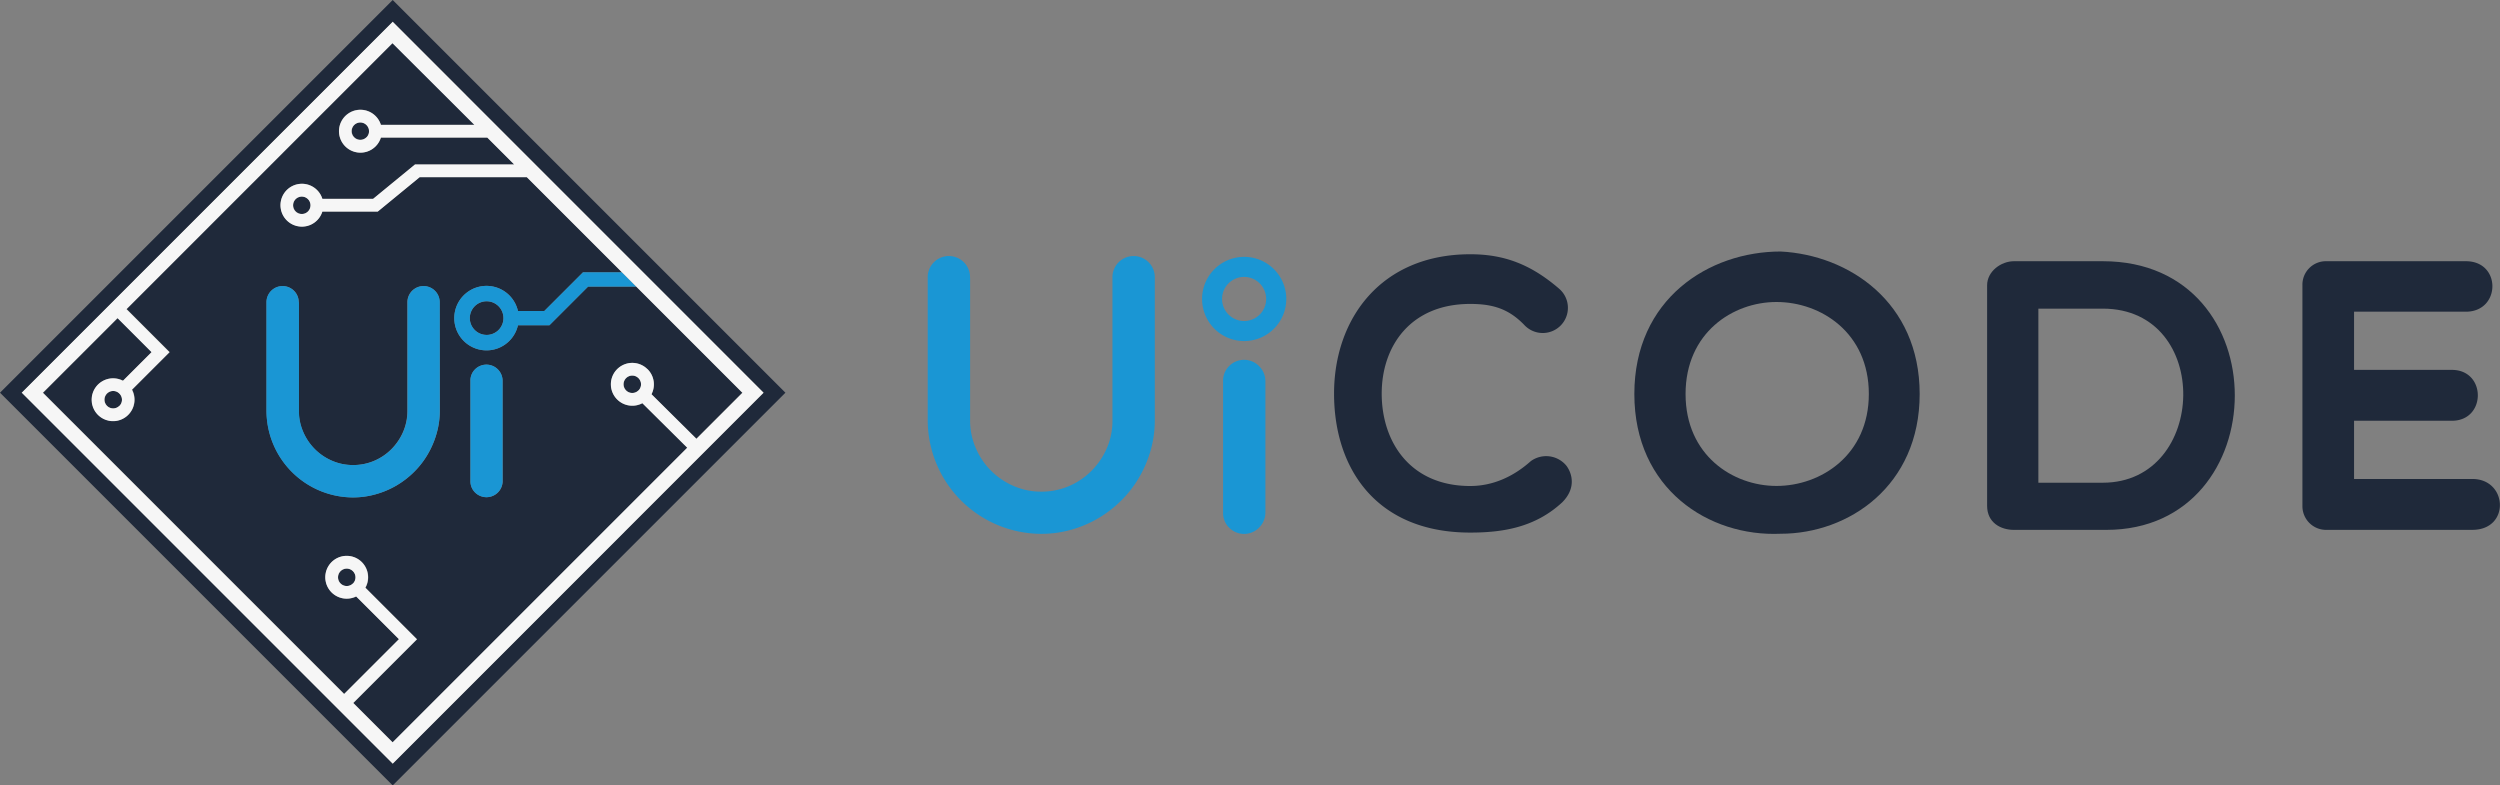 <svg id="COLOR" xmlns="http://www.w3.org/2000/svg" viewBox="0 0 775.51 243.64"><rect x="0" y="0" width="775.51" height="243.64" fill="#808080" stroke="none"/><defs><style>.cls-1{fill:#1a96d4;}.cls-2{fill:#1f293a;}.cls-3{fill:#f6f6f6;}</style></defs><title>LOGO_HORIZONTAL</title><path class="cls-1" d="M477,203.51v44.12a21.37,21.37,0,0,0,1.73,8.55A22.26,22.26,0,0,0,490.47,268a21.2,21.2,0,0,0,8.61,1.77,21.53,21.53,0,0,0,8.61-1.73,22.06,22.06,0,0,0,7-4.77,22.8,22.8,0,0,0,4.74-7,21.32,21.32,0,0,0,1.73-8.58V203.51a6.57,6.57,0,1,1,13.13,0v44.12a33.79,33.79,0,0,1-1.27,9.29,36.45,36.45,0,0,1-3.56,8.39,35,35,0,0,1-5.51,7.15,35.86,35.86,0,0,1-7.16,5.54,35.42,35.42,0,0,1-8.43,3.59,34.09,34.09,0,0,1-9.32,1.27,35.32,35.32,0,0,1-35.19-35.25V203.51a6.57,6.57,0,1,1,13.13,0Z" transform="translate(-176.07 -117.26)"/><path class="cls-1" d="M562,223.06A13.06,13.06,0,1,1,575.08,210,13.07,13.07,0,0,1,562,223.06Zm0-19.9a6.84,6.84,0,1,0,6.84,6.84A6.85,6.85,0,0,0,562,203.16Z" transform="translate(-176.07 -117.26)"/><path class="cls-1" d="M555.47,276.3V235.46a6.35,6.35,0,0,1,1.91-4.67,6.51,6.51,0,0,1,9.22,0,6.58,6.58,0,0,1,2,4.67V276.3a6.58,6.58,0,0,1-2,4.67,6.51,6.51,0,0,1-9.22,0A6.35,6.35,0,0,1,555.47,276.3Z" transform="translate(-176.07 -117.26)"/><path class="cls-2" d="M589.9,239.36c0-23.24,14.57-43.23,42.27-43.23,10.48,0,18.79,3.13,27.58,10.72A7.81,7.81,0,1,1,649,218.16c-4.94-5.18-10-6.62-16.86-6.62-18.55,0-27.46,13.13-27.46,27.82,0,14.93,8.79,28.66,27.46,28.66,6.86,0,13.25-2.77,18.79-7.71A8.11,8.11,0,0,1,662,261.76c1.93,2.65,2.89,7.11-1.32,11.32-8.43,7.83-18.55,9.39-28.54,9.39C603,282.47,589.9,262.6,589.9,239.36Z" transform="translate(-176.07 -117.26)"/><path class="cls-2" d="M728.45,282.83c-22.28,1-45.4-13.85-45.4-43.35s23.12-44.2,45.4-44.2c21.07,1.08,43.11,15.66,43.11,44.2S749.52,282.83,728.45,282.83Zm-1.33-71.89c-13.49,0-28.18,9.51-28.18,28.54S713.64,268,727.13,268c13.85,0,28.66-9.63,28.66-28.54S741,210.94,727.13,210.94Z" transform="translate(-176.07 -117.26)"/><path class="cls-2" d="M800.79,281.63c-4,0-8.31-2.17-8.31-7.47v-68.4c0-4.33,4.34-7.47,8.31-7.47h27.58c55,0,53.83,83.34,1.08,83.34ZM808.38,213v54h20c32.52,0,34-54,0-54Z" transform="translate(-176.07 -117.26)"/><path class="cls-2" d="M897.76,281.63a7.35,7.35,0,0,1-7.47-7.47v-68.4a7.28,7.28,0,0,1,7.47-7.47H941c11.08,0,10.84,15.66,0,15.66H906.31V232h30.35c10.72,0,10.72,15.78,0,15.78H906.31v18.06H943c11,0,11.8,15.78,0,15.78Z" transform="translate(-176.07 -117.26)"/><path class="cls-2" d="M392.07,253.35l14.27-14.27-34.85-34.85,1.93,1.93H358.5l-12,12h-9.76a10,10,0,1,1,0-4.43h8.18l12-12H369l-29.53-29.53H306.21l-13,10.67H276.07a6.63,6.63,0,1,1-1.64-6.67h0a6.59,6.59,0,0,1,1.64,2.72h15.77l13-10.67h30.72l-3.59-3.59-4.75-4.75h-33a6.65,6.65,0,1,1,0-3.94h29l-25.35-25.35-82.5,82.5,13.35,13.35-11.65,11.65a6.63,6.63,0,1,1-2.8-2.78l8.87-8.87L212.6,215.93l-23.15,23.15,93.44,93.44,17-17L286.6,302.3a6.64,6.64,0,1,1,1.76-10.65h0a6.65,6.65,0,0,1,1.1,7.93l16,16-19.76,19.76,12.21,12.21,91.39-91.39-13.92-13.81a6.65,6.65,0,1,1,2.77-2.8Zm-79.55-8.71a25.77,25.77,0,0,1-1,7.09,27.8,27.8,0,0,1-2.72,6.4,26.69,26.69,0,0,1-4.21,5.46,27.35,27.35,0,0,1-5.46,4.23,27,27,0,0,1-6.43,2.74,26,26,0,0,1-7.11,1,26.94,26.94,0,0,1-26.84-26.89V211a5,5,0,1,1,10,0v33.65a16.3,16.3,0,0,0,1.32,6.52,17,17,0,0,0,8.93,9,16.17,16.17,0,0,0,6.57,1.35,16.42,16.42,0,0,0,6.57-1.32,16.83,16.83,0,0,0,5.36-3.64,17.39,17.39,0,0,0,3.61-5.36,16.26,16.26,0,0,0,1.32-6.54V211a5,5,0,1,1,10,0ZM332,266.5a5,5,0,0,1-1.51,3.56,5,5,0,0,1-7,0A4.84,4.84,0,0,1,322,266.5V235.36a4.85,4.85,0,0,1,1.46-3.56,5,5,0,0,1,7,0,5,5,0,0,1,1.51,3.56Z" transform="translate(-176.07 -117.26)"/><circle class="cls-2" cx="150.95" cy="98.68" r="5.22"/><path class="cls-2" d="M283.66,293.65a2.7,2.7,0,1,0,1.91.79h0A2.68,2.68,0,0,0,283.66,293.65Z" transform="translate(-176.07 -117.26)"/><path class="cls-2" d="M209.31,239.34a2.7,2.7,0,1,0,1.91-.79A2.7,2.7,0,0,0,209.31,239.34Z" transform="translate(-176.07 -117.26)"/><path class="cls-2" d="M370.33,234.55a2.7,2.7,0,1,0,1.91-.79A2.7,2.7,0,0,0,370.33,234.55Z" transform="translate(-176.07 -117.26)"/><path class="cls-2" d="M267.83,179a2.7,2.7,0,1,0,1.91-.79A2.68,2.68,0,0,0,267.83,179Z" transform="translate(-176.07 -117.26)"/><path class="cls-2" d="M286,156a2.7,2.7,0,1,0,1.91-.79A2.7,2.7,0,0,0,286,156Z" transform="translate(-176.07 -117.26)"/><path class="cls-1" d="M268.81,211v33.65a16.3,16.3,0,0,0,1.32,6.52,17,17,0,0,0,8.93,9,16.17,16.17,0,0,0,6.57,1.35,16.42,16.42,0,0,0,6.57-1.32,16.83,16.83,0,0,0,5.36-3.64,17.39,17.39,0,0,0,3.61-5.36,16.26,16.26,0,0,0,1.32-6.54V211a5,5,0,1,1,10,0v33.65a25.77,25.77,0,0,1-1,7.09,27.8,27.8,0,0,1-2.72,6.4,26.69,26.69,0,0,1-4.21,5.46,27.35,27.35,0,0,1-5.46,4.23,27,27,0,0,1-6.43,2.74,26,26,0,0,1-7.11,1,26.94,26.94,0,0,1-26.84-26.89V211a5,5,0,1,1,10,0Z" transform="translate(-176.07 -117.26)"/><path class="cls-1" d="M369,201.73H356.92l-12,12h-8.18a10,10,0,1,0,0,4.43h9.76l12-12h14.91Zm-22.49,16.42,12-12m-31.48,15a5.22,5.22,0,1,1,5.22-5.22A5.22,5.22,0,0,1,327,221.16Z" transform="translate(-176.07 -117.26)"/><path class="cls-1" d="M322,266.5V235.36a4.85,4.85,0,0,1,1.46-3.56,5,5,0,0,1,7,0,5,5,0,0,1,1.51,3.56V266.5a5,5,0,0,1-1.51,3.56,5,5,0,0,1-7,0A4.84,4.84,0,0,1,322,266.5Z" transform="translate(-176.07 -117.26)"/><path class="cls-3" d="M297.89,123.95,182.75,239.08,297.89,354.22,413,239.08Zm79,107.82a6.64,6.64,0,1,0-1.57,10.56l13.92,13.81-91.39,91.39-12.21-12.21,19.76-19.76-16-16a6.65,6.65,0,0,0-1.1-7.93h0a6.64,6.64,0,1,0-1.76,10.65l13.26,13.26-17,17-93.44-93.44,23.15-23.15,10.56,10.56-8.87,8.87a6.64,6.64,0,1,0,2.8,2.78l11.65-11.65-13.35-13.35,82.5-82.5L323.23,156h-29a6.65,6.65,0,1,0,0,3.94h33l8.34,8.34H304.8l-13,10.67H276.07a6.59,6.59,0,0,0-1.64-2.72h0a6.65,6.65,0,1,0,1.64,6.67h17.19l13-10.67h33.24l66.88,66.88-14.27,14.27-13.94-13.83A6.65,6.65,0,0,0,376.93,231.77Zm-2.79,6.6a2.7,2.7,0,1,1,0-3.81A2.68,2.68,0,0,1,374.14,238.37Zm-88.57,59.88a2.7,2.7,0,1,1,0-3.81h0A2.7,2.7,0,0,1,285.57,298.25Zm-72.45-55.1a2.7,2.7,0,1,1,0-3.81A2.68,2.68,0,0,1,213.13,243.15Zm76.64-83.29a2.69,2.69,0,1,1,0-3.81A2.68,2.68,0,0,1,289.76,159.86Zm-18.13,23a2.7,2.7,0,1,1,0-3.81A2.7,2.7,0,0,1,271.64,182.81Z" transform="translate(-176.07 -117.26)"/><path class="cls-2" d="M297.89,360.9,176.07,239.08,297.89,117.26,419.71,239.08ZM182.75,239.08,297.89,354.22,413,239.08,297.89,123.95Z" transform="translate(-176.07 -117.26)"/></svg>